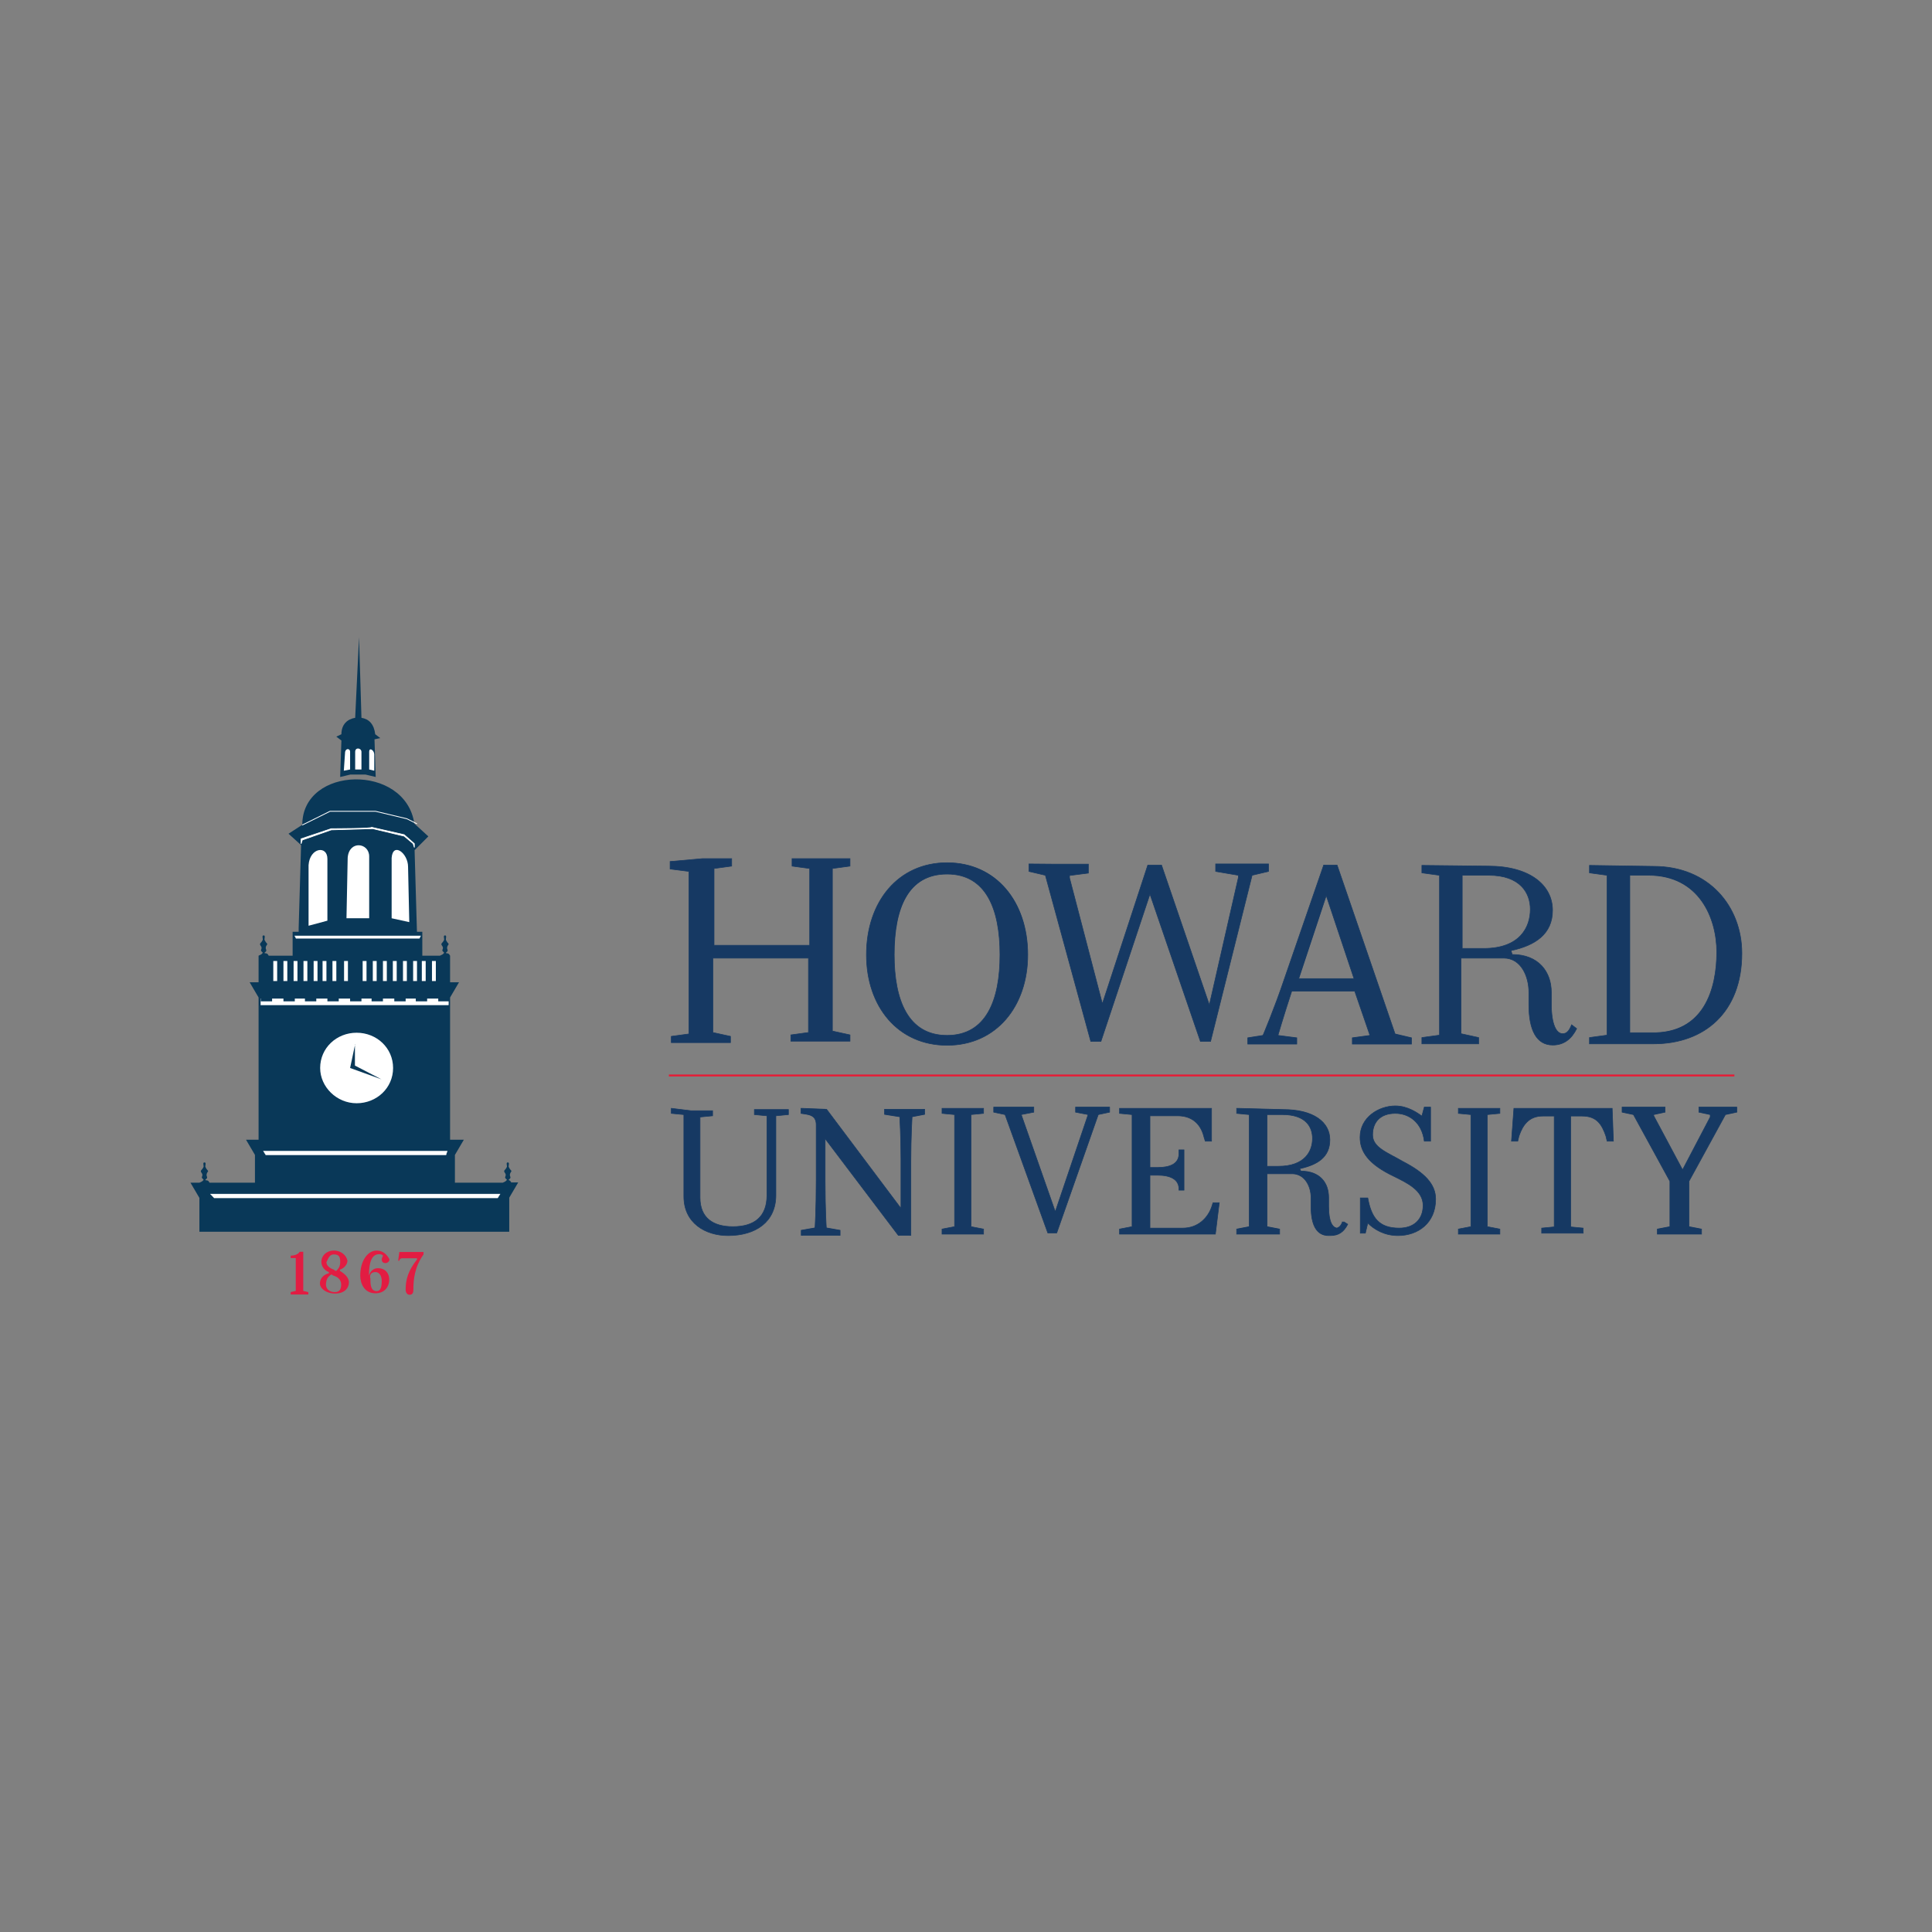 <?xml version="1.0" encoding="utf-8"?>
<!-- Generator: Adobe Illustrator 24.2.0, SVG Export Plug-In . SVG Version: 6.00 Build 0)  -->
<svg version="1.1" id="Layer_1" xmlns="http://www.w3.org/2000/svg" xmlns:xlink="http://www.w3.org/1999/xlink" x="0px" y="0px"
	 viewBox="0 0 1000 1000" style="enable-background:new 0 0 1000 1000;" xml:space="preserve">
<rect x="0" y="0" width="1000" height="1000" fill="#808080" stroke="none"/>
<style type="text/css">
	.st0{fill:#093858;}
	.st1{fill:#FFFFFF;}
	.st2{fill:none;stroke:#FFFFFF;stroke-width:0.135;stroke-miterlimit:6.25;}
	.st3{fill:none;stroke:#FFFFFF;stroke-width:0.337;stroke-miterlimit:6.25;}
	.st4{fill:none;stroke:#FFFFFF;stroke-width:0.272;stroke-miterlimit:6.25;}
	.st5{fill:none;stroke:#E41D37;stroke-width:0.813;stroke-miterlimit:6.25;}
	.st6{fill:#163963;stroke:#163963;stroke-width:0.249;stroke-miterlimit:5;}
	.st7{fill:#E21C42;}
</style>
<g transform="matrix(1.25 0 0 -1.25 -314.83 256.65)">
	<g transform="translate(.434 .289)">
		<g>
			<path class="st0" d="M463.2-284.7L463.2-284.7c-0.5,1-1,1-1,1c-0.5,0.5,1,0.5,0.5,1.6c-0.5,1,0.5,2.1,0.5,2.1
				c0,0.5-0.5,0.5-1,1.6c-0.5,0.5,0.5,2.1-0.5,2.1l0,0c-1,0,0-1.6-0.5-2.1c-0.5-1-1-1-1-1.6c0-0.5,1-1,0.5-2.1s1-1,0.5-1.6
				c-0.5-0.5-0.5-0.5-1.6-1l0,0h-19.8v11.5l3.7,6.3h-5.7v58.9l3.7,6.3h-3.7v11l0,0l0,0c-0.5,1-1,1-1.6,1c-0.5,0.5,1,0.5,0.5,1.6
				c-0.5,1,0.5,2.1,0.5,2.1c0,0.5-0.5,0.5-1,1.6c-0.5,0.5,0.5,2.1-0.5,2.1l0,0c-1,0,0-1.6-0.5-2.1c-0.5-1-1-1-1-1.6
				c0-0.5,1-1,0.5-2.1c-0.5-1,1-1,0.5-1.6c-0.5-0.5-0.5-0.5-1.6-1h-7.3v9.9h-53.7v-9.9h-9.9c-0.5,1-1,1-1.6,1
				c-0.5,0.5,1,0.5,0.5,1.6c-0.5,1,0.5,2.1,0.5,2.1c0,0.5-0.5,0.5-1,1.6c-0.5,0.5,0.5,2.1-0.5,2.1l0,0c-1,0,0-1.6-0.5-2.1
				c-0.5-1-1-1-1-1.6c0-0.5,1-1,0.5-2.1c-0.5-1,1-1,0.5-1.6c-0.5-0.5-0.5-0.5-1.6-1l0,0v-11h-3.7l3.7-6.3v-58.9h-5.2l3.7-6.3v-11.5
				h-19.3h0.5c-0.5,1-1,1-1.6,1c-0.5,0.5,1,0.5,0.5,1.6c-0.5,1,0.5,2.1,0.5,2.1c0,0.5-0.5,0.5-1,1.6c-0.5,0.5,0.5,2.1-0.5,2.1l0,0
				c-1,0,0-1.6-0.5-2.1c-0.5-1-1-1-1-1.6c0-0.5,1-1,0.5-2.1c-0.5-1,1-1,0.5-1.6c-0.5-0.5-0.5-0.5-1.6-1h0.5h-4.2l3.7-6.3V-305h128.3
				v14.1l3.7,6.3H463.2L463.2-284.7z"/>
			<path class="st0" d="M428.8-141.3L423-136c-3.7,25-46.4,24-46.4-0.5l-5.7-3.7l5.2-4.7l-1-34.4v-1.6l49-0.5l-1,34.4L428.8-141.3
				L428.8-141.3z"/>
			<path class="st0" d="M408.9-100.6l-2.1,1.6c-0.5,4.2-2.6,6.3-5.7,6.8l0,0l-1,33.4l-1.6-33.4l0,0c-3.1-0.5-5.7-2.6-5.7-6.8l-2.1-1
				l2.1-1.6l-0.5-14.6v-0.5l4.2,1h6.3l4.2-1l-0.5,15.6L408.9-100.6L408.9-100.6L408.9-100.6z"/>
		</g>
		<path class="st1" d="M338.6-289.4h119.9l-1-1.6H340.1L338.6-289.4L338.6-289.4z"/>
		<path class="st2" d="M338.6-289.4h119.9l-1-1.6H340.1L338.6-289.4L338.6-289.4z"/>
		<path class="st1" d="M360.5-271.6h76.1l-0.5-1.6h-74.6L360.5-271.6L360.5-271.6z"/>
		<path class="st2" d="M360.5-271.6h76.1l-0.5-1.6h-74.6L360.5-271.6L360.5-271.6z"/>
		<path class="st1" d="M373.5-182.5h52.1l-0.5-1H374L373.5-182.5L373.5-182.5z"/>
		<path class="st2" d="M373.5-182.5h52.1l-0.5-1H374L373.5-182.5L373.5-182.5z"/>
		<g>
			<path class="st1" d="M414.2-237.2c0-8.3-6.8-14.6-15.1-14.6c-8.3,0-15.1,6.8-15.1,14.6c0,8.3,6.8,14.6,15.1,14.6
				C407.4-222.6,414.2-228.9,414.2-237.2"/>
			<path class="st1" d="M394.9-175.2h9.4v25.6c0,5.7-8.3,6.8-8.9-0.5L394.9-175.2L394.9-175.2z"/>
			<path class="st1" d="M379.2-178.3l7.8,2.1v25.6c0,5.7-7.3,4.7-7.8-2.6V-178.3L379.2-178.3z"/>
			<path class="st1" d="M413.6-175.2l7.3-1.6l-0.5,22.9c0,5.7-6.3,10.4-6.8,3.7V-175.2L413.6-175.2z"/>
			<path class="st1" d="M398.5-113.6h2.6v7.3c0,1.6-2.6,2.1-2.6,0V-113.6L398.5-113.6z"/>
			<path class="st1" d="M393.8-114.1l2.6,0.5v7.3c0,1.6-2.1,1.6-2.1-0.5L393.8-114.1L393.8-114.1z"/>
			<path class="st1" d="M404.3-113.6l2.1-0.5v6.8c0,1.6-2.1,3.1-2.1,1V-113.6L404.3-113.6z"/>
		</g>
		<path class="st0" d="M398.5-227.3l-2.1-9.9l13-4.7l-11,5.7V-227.3L398.5-227.3z"/>
		<path class="st3" d="M376.6-136.6l11.5,5.7h18.8l13-3.1l4.2-2.1"/>
		<path class="st1" d="M388.6-138.1l-12.5-4.2v-2.1l0.5,1.6l12,4.2l17.2,0.5l13-3.1l3.7-3.1l0.5-1.6v1.6l-4.2,3.7l-13.6,3.1
			C406.3-138.1,388.6-138.1,388.6-138.1"/>
		<path class="st4" d="M388.6-138.1l-12.5-4.2v-2.1l0.5,1.6l12,4.2l17.2,0.5l13-3.1l3.7-3.1l0.5-1.6v1.6l-4.2,3.7l-13.6,3.1
			C406.3-138.1,388.6-138.1,388.6-138.1L388.6-138.1z"/>
		<path class="st1" d="M359.4-211.1h77.7v2.6h-77.7V-211.1L359.4-211.1z"/>
		<path class="st2" d="M359.4-211.1h77.7v2.6h-77.7V-211.1L359.4-211.1z"/>
		<path class="st0" d="M359.4-208v-1.6h4.7v1.6H359.4z M368.8-208v-1.6h4.7v1.6H368.8z M377.7-208v-1.6h4.7v1.6H377.7z M387-208
			v-1.6h4.7v1.6H387z M396.4-208v-1.6h4.7v1.6H396.4z M405.3-208v-1.6h4.7v1.6H405.3z M414.7-208v-1.6h4.7v1.6H414.7z M423.6-208
			v-1.6h4.7v1.6H423.6z M432.9-208v-1.6h4.7v1.6H432.9z"/>
		<g>
			<path class="st1" d="M366.2-201.2h-1.6v8.3h1.6V-201.2z"/>
			<path class="st1" d="M370.4-201.2h-1.6v8.3h1.6V-201.2z"/>
			<path class="st1" d="M374.5-201.2H373v8.3h1.6V-201.2z"/>
			<path class="st1" d="M378.7-201.2h-1.6v8.3h1.6V-201.2z"/>
			<path class="st1" d="M382.9-201.2h-1.6v8.3h1.6V-201.2z"/>
			<path class="st1" d="M386.5-201.2H385v8.3h1.6V-201.2z"/>
			<path class="st1" d="M390.7-201.2h-1.6v8.3h1.6V-201.2z"/>
			<path class="st1" d="M394.9-201.2h-1v8.3h1.6v-8.3H394.9z"/>
			<path class="st1" d="M403.2-201.2h-1.6v8.3h1.6V-201.2z"/>
			<path class="st1" d="M407.4-201.2h-1.6v8.3h1.6V-201.2z"/>
			<path class="st1" d="M411.6-201.2H410v8.3h1.6V-201.2z"/>
			<path class="st1" d="M415.7-201.2h-1.6v8.3h1.6V-201.2z"/>
			<path class="st1" d="M419.9-201.2h-1.6v8.3h1.6V-201.2z"/>
			<path class="st1" d="M424.1-201.2h-1.6v8.3h1.6V-201.2z"/>
			<path class="st1" d="M427.7-201.2h-1.6v8.3h1.6V-201.2z"/>
			<path class="st1" d="M431.9-201.2h-1.6v8.3h1.6V-201.2z"/>
		</g>
		<path class="st5" d="M528.4-240.3h441.2"/>
		<path class="st6" d="M528.9-151.7v-3.1l7.8-1v-67.3l-7.3-1v-2.6h12.5h12v2.6l-7.3,1.6v30.8h39.6v-30.8l-7.3-1v-2.6h12.5h12v2.6
			l-7.3,1.6v67.3l7.3,1v3.1h-12h-12v-3.1l7.3-1v-31.8h-39.6v31.8l7.3,1v3.1h-12L528.9-151.7L528.9-151.7z M643.6-152.2
			c-20.3,0-33.4-16.2-33.4-38.1c0-21.4,13-37.5,33.4-37.5s33.4,16.2,33.4,37.5S663.9-152.2,643.6-152.2z M677.5-152.7v-3.1l6.8-1.6
			l18.8-68.8h4.2l20.3,61l20.9-61h4.2l17.2,68.8l6.8,1.6v3.1h-10.4h-11.5v-3.1l9.4-1.6v-1l-12-52.7l-19.8,57.9h-5.7l-18.8-57.4
			l-13.6,52.1v1l7.8,1v3.7h-13L677.5-152.7L677.5-152.7z M800-153.3l-16.2-46.9c-4.2-12.5-8.9-23.5-8.9-23.5l-6.3-1v-2.6h9.4h10.4
			v2.6l-7.8,1c0,0,2.1,7.3,5.7,18.3h26.6l6.3-18.3l-7.3-1v-2.6h12h12v2.6l-6.8,1.6l-24,69.9H800L800-153.3z M840.2-153.3v-3.1l7.3-1
			v-66.2l-7.3-1v-2.6h12h11.5v2.6l-7.3,1.6v31.3h17.7c7.3,0,10.4-7.8,10.4-14.1v-5.2c0-10.4,3.1-16.7,9.9-16.7
			c4.7,0,7.8,2.6,9.9,6.8l-2.1,1.6c-1-2.6-2.1-3.7-3.7-3.7c-2.6,0-4.7,3.7-4.7,12.5v4.7c0,8.3-5.2,15.6-16.2,15.6l-0.5,1.6
			c9.9,2.1,17.2,6.8,17.2,16.7c0,10.4-9.4,18.3-26.6,18.3L840.2-153.3L840.2-153.3z M909.6-153.3v-3.1l7.3-1v-66.2l-7.3-1v-2.6h12
			h14.6c20.9,0,36.5,13,36.5,37.5c0,19.3-13.6,36-36.5,36L909.6-153.3L909.6-153.3z M643.6-156.9c16.2,0,21.9-14.6,21.9-33.4
			c0-18.8-5.7-33.4-21.9-33.4c-16.2,0-21.9,14.6-21.9,33.4C621.7-171,627.4-156.9,643.6-156.9z M856.9-157.4h11
			c13,0,17.2-7.3,17.2-14.1c0-7.3-4.2-16.2-19.3-16.2h-8.9L856.9-157.4L856.9-157.4z M934.6-157.4c20.9,0,28.2-17.7,28.2-31.8
			c0-15.1-5.2-33.9-27.1-33.4h-9.4v65.2H934.6L934.6-157.4z M800.6-165.8l11.5-34.4h-22.9C788.6-200.2,800.6-165.8,800.6-165.8z
			 M829.2-252.9c-6.8,0-14.6-4.7-14.6-13c0-5.7,3.1-11,14.1-16.2c5.2-2.6,12-5.7,12-12c0-5.7-3.7-9.4-9.9-9.4
			c-8.3,0-11.5,4.2-13,12.5h-3.1v-14.6h2.1l1,4.2c2.6-2.6,6.8-5.2,12.5-5.2c8.3,0,15.6,5.2,15.6,15.1c0,6.3-4.7,11-13.6,15.6
			c-6.3,3.7-12.5,5.7-12.5,11c0,5.2,3.1,8.9,9.4,8.9c5.7,0,11-3.7,12-11.5h2.6v14.1h-2.6l-1-3.7C838.6-256,834.5-252.9,829.2-252.9
			L829.2-252.9z M923.6-253.4v-2.1l4.7-1l15.1-27.6v-18.8l-5.2-1v-2.1h8.9h8.9v2.1l-5.2,1v18.8l15.1,27.6l4.7,1v2.1h-6.3H956v-2.1
			l4.7-1v-1l-12-22.9L936.2-257v0.5l4.7,1v2.1H932L923.6-253.4L923.6-253.4z M662.9-253.4v-2.1l4.7-1l17.7-49h3.7l17.2,49l4.7,1v2.1
			h-6.3h-7.8v-2.1l5.2-1l-13.6-40.2l-14.1,40.2l5.2,1v2.1h-8.3H662.9L662.9-253.4z M529.4-253.9v-2.1l5.2-0.5v-33.9
			c0-11,8.9-16.2,18.3-16.2c11.5,0,19.8,5.7,19.8,16.7v32.9l5.2,0.5v2.1h-6.8h-7.3v-2.1l5.2-0.5v-32.9c0-8.9-5.2-13-14.1-13
			c-8.3,0-13.6,3.7-13.6,12v33.4l5.2,0.5v2.1h-8.9L529.4-253.9L529.4-253.9z M583.6-253.9v-2.1c3.1-0.5,6.3-0.5,6.3-4.7v-22.9
			c0-13-0.5-19.8-0.5-19.8l-5.7-1v-2.1h8.3h7.3v2.1l-5.7,1c0,0-0.5,6.8-0.5,19.3v18.3l30.8-40.7h4.7v30.8c0,9.9,0.5,18.3,0.5,18.3
			l5.2,1v2.1h-8.3h-7.8v-2.1l6.3-1c0,0,0.5-8.3,0.5-17.7v-20.9l-31.3,41.7L583.6-253.9L583.6-253.9z M641.5-253.9v-2.1l5.2-0.5
			v-46.4l-5.2-1v-2.1h8.9h8.3v2.1l-5.2,1v46.4l5.2,0.5v2.1h-8.3H641.5L641.5-253.9z M715-253.9v-2.1l5.2-0.5v-46.4l-5.2-1v-2.1h8.9
			h30.8l1.6,13h-2.6l-0.5-1.6c-1.6-4.7-5.7-8.9-12-8.9h-13.6v21.9h3.1c5.2,0,8.9-1.6,8.9-5.7v-0.5h2.1v16.7h-2.1v-1.6
			c0-4.2-3.7-5.7-8.9-5.7h-3.1v21.4H739c6.8,0,9.9-4.2,11-8.9l0.5-1.6h2.6v13.6H715L715-253.9z M764.1-253.9v-2.1l5.2-0.5v-46.4
			l-5.2-1v-2.1h8.9h8.3v2.1l-5.2,1v21.9h11c5.2,0,7.8-5.2,7.8-9.9v-3.7c0-7.3,2.1-12,7.3-12c3.7,0,5.7,1.6,7.3,4.7l-1.6,1
			c-0.5-1.6-1.6-2.6-2.6-2.6c-2.1,0-3.7,2.6-3.7,8.9v3.7c0,6.3-3.7,11-11.5,11l-0.5,1c7.3,1.6,12.5,4.7,12.5,12
			c0,7.3-6.8,12.5-19.3,12.5L764.1-253.9L764.1-253.9z M855.3-253.9v-2.1l5.2-0.5v-46.4l-5.2-1v-2.1h8.9h8.3v2.1l-5.2,1v46.4
			l5.2,0.5v2.1h-8.3H855.3L855.3-253.9z M878.3-253.9l-1-13.6h2.6l0.5,2.1c1.6,4.7,4.2,8.3,9.9,8.3h4.7v-45.9l-5.2-0.5v-2.1h8.9h8.3
			v2.1l-5.2,0.5v45.9h4.7c6.3,0,8.3-3.7,9.9-8.3l0.5-2.1h2.6l-1,13.6H878.3L878.3-253.9z M776.1-256.5h6.3c9.9,0,12.5-5.2,12.5-9.9
			c0-5.2-3.1-11.5-14.1-11.5h-4.7V-256.5L776.1-256.5z M528.9-151.7v-3.1l7.8-1v-67.3l-7.3-1v-2.6h12.5h12v2.6l-7.3,1.6v30.8h39.6
			v-30.8l-7.3-1v-2.6h12.5h12v2.6l-7.3,1.6v67.3l7.3,1v3.1h-12h-12v-3.1l7.3-1v-31.8h-39.6v31.8l7.3,1v3.1h-12L528.9-151.7
			L528.9-151.7z M643.6-152.2c-20.3,0-33.4-16.2-33.4-38.1c0-21.4,13-37.5,33.4-37.5s33.4,16.2,33.4,37.5
			C677-168.4,663.9-152.2,643.6-152.2z M677.5-152.7v-3.1l6.8-1.6l18.8-68.8h4.2l20.3,61l20.9-61h4.2l17.2,68.8l6.8,1.6v3.1h-10.4
			h-11.5v-3.1l9.4-1.6v-1l-12-52.7l-19.8,57.9h-5.7l-18.8-57.4l-13.6,52.1v1l7.8,1v3.7h-13L677.5-152.7L677.5-152.7z M799.5-153.3
			l-16.2-46.9c-4.2-12.5-8.9-23.5-8.9-23.5l-6.3-1v-2.6h9.4h10.4v2.6l-7.8,1c0,0,2.1,7.3,5.7,18.3h26.6l6.3-18.3l-7.3-1v-2.6h12h12
			v2.6l-6.8,1.6l-24,69.9H799.5L799.5-153.3z M840.2-153.3v-3.1l7.3-1v-66.2l-7.3-1v-2.6h12h11.5v2.6l-7.3,1.6v31.3h17.7
			c7.3,0,10.4-7.8,10.4-14.1v-5.2c0-10.4,3.1-16.7,9.9-16.7c4.7,0,7.8,2.6,9.9,6.8l-2.1,1.6c-1-2.6-2.1-3.7-3.7-3.7
			c-2.6,0-4.7,3.7-4.7,12.5v4.7c0,8.3-5.2,15.6-16.2,15.6l-0.5,1.6c9.9,2.1,17.2,6.8,17.2,16.7c0,10.4-9.4,18.3-26.6,18.3
			L840.2-153.3L840.2-153.3z M909.6-153.3v-3.1l7.3-1v-66.2l-7.3-1v-2.6h12h14.6c20.9,0,36.5,13,36.5,37.5c0,19.3-13.6,36-36.5,36
			L909.6-153.3L909.6-153.3z M643.6-156.9c16.2,0,21.9-14.6,21.9-33.4c0-18.8-5.7-33.4-21.9-33.4c-16.2,0-21.9,14.6-21.9,33.4
			C621.2-171,627.4-156.9,643.6-156.9z M856.9-157.4h11c13,0,17.2-7.3,17.2-14.1c0-7.3-4.2-16.2-19.3-16.2h-8.9L856.9-157.4
			L856.9-157.4z M934.1-157.4c20.9,0,28.2-17.7,28.2-31.8c0-15.1-5.2-33.9-27.1-33.4h-9.4v65.2H934.1L934.1-157.4z M800.6-165.8
			l11.5-34.4h-22.9L800.6-165.8z M829.2-252.9c-6.8,0-14.6-4.7-14.6-13c0-5.7,3.1-11,14.1-16.2c5.2-2.6,12-5.7,12-12
			c0-5.7-3.7-9.4-9.9-9.4c-8.3,0-11.5,4.2-13,12.5h-3.1v-14.6h2.1l1,4.2c2.6-2.6,6.8-5.2,12.5-5.2c8.3,0,15.6,5.2,15.6,15.1
			c0,6.3-4.7,11-13.6,15.6c-6.3,3.7-12.5,5.7-12.5,11c0,5.2,3.1,8.9,9.4,8.9c5.7,0,11-3.7,12-11.5h2.6v14.1h-2.6l-1-3.7
			C838.6-256,834.5-252.9,829.2-252.9L829.2-252.9z M923.1-253.4v-2.1l4.7-1l15.1-27.6v-18.8l-5.2-1v-2.1h8.9h8.3v2.1l-5.2,1v18.8
			l15.1,27.6l4.7,1v2.1h-6.3h-8.3v-2.1l4.7-1v-1l-12-22.9L935.1-257v0.5l4.7,1v2.1h-8.9L923.1-253.4L923.1-253.4z M662.9-253.4v-2.1
			l4.7-1l17.7-49h3.7l17.2,49l4.7,1v2.1h-6.3h-7.8v-2.1l5.2-1l-13.6-40.2l-14.1,40.2l5.2,1v2.1h-8.3H662.9L662.9-253.4z
			 M529.4-253.9v-2.1l5.2-0.5v-33.9c0-11,8.9-16.2,18.3-16.2c11.5,0,19.8,5.7,19.8,16.7v32.9l5.2,0.5v2.1h-6.8h-7.3v-2.1l5.2-0.5
			v-32.9c0-8.9-5.2-13-14.1-13c-8.3,0-13.6,3.7-13.6,12v33.4l5.2,0.5v2.1h-8.9L529.4-253.9L529.4-253.9z M583.1-253.9v-2.1
			c3.1-0.5,6.3-0.5,6.3-4.7v-22.9c0-13-0.5-19.8-0.5-19.8l-5.7-1v-2.1h8.3h7.3v2.1l-5.7,1c0,0-0.5,6.8-0.5,19.3v18.3l30.8-40.7h4.7
			v30.8c0,9.9,0.5,18.3,0.5,18.3l5.2,1v2.1h-8.3h-7.8v-2.1l6.3-1c0,0,0.5-8.3,0.5-17.7v-20.9L593-254.4L583.1-253.9L583.1-253.9z
			 M641.5-253.9v-2.1l5.2-0.5v-46.4l-5.2-1v-2.1h8.9h8.3v2.1l-5.2,1v46.4l5.2,0.5v2.1h-8.3H641.5L641.5-253.9z M715-253.9v-2.1
			l5.2-0.5v-46.4l-5.2-1v-2.1h8.9h30.8l1.6,13h-2.6l-0.5-1.6c-1.6-4.7-5.7-8.9-12-8.9h-13.6v21.9h3.1c5.2,0,8.9-1.6,8.9-5.7v-0.5
			h2.1v16.7h-2.1v-1.6c0-4.2-3.7-5.7-8.9-5.7h-3.1v21.4H739c6.8,0,9.9-4.2,11-8.9l0.5-1.6h2.6v13.6H715L715-253.9z M763.5-253.9
			v-2.1l5.2-0.5v-46.4l-5.2-1v-2.1h8.9h8.3v2.1l-5.2,1v21.9h11c5.2,0,7.8-5.2,7.8-9.9v-3.7c0-7.3,2.1-12,7.3-12
			c3.7,0,5.7,1.6,7.3,4.7l-1.6,1c-0.5-1.6-1.6-2.6-2.6-2.6c-2.1,0-3.7,2.6-3.7,8.9v3.7c0,6.3-3.7,11-11.5,11l-0.5,1
			c7.3,1.6,12.5,4.7,12.5,12c0,7.3-6.8,12.5-19.3,12.5L763.5-253.9L763.5-253.9z M855.3-253.9v-2.1l5.2-0.5v-46.4l-5.2-1v-2.1h8.9
			h8.3v2.1l-5.2,1v46.4l5.2,0.5v2.1h-8.3H855.3L855.3-253.9z M878.3-253.9l-1-13.6h2.6l0.5,2.1c1.6,4.7,4.2,8.3,9.9,8.3h4.7v-45.9
			l-5.2-0.5v-2.1h8.9h8.3v2.1l-5.2,0.5v45.9h4.7c6.3,0,8.3-3.7,9.9-8.3l0.5-2.1h2.6l-0.5,13.6H878.3L878.3-253.9z M776.1-256.5h6.3
			c9.9,0,12.5-5.2,12.5-9.9c0-5.2-3.1-11.5-14.1-11.5h-4.7V-256.5L776.1-256.5z"/>
		<path class="st7" d="M407.4-312.8c-3.7,0-6.8-4.2-6.8-10.4c0-3.1,1.6-7.3,6.3-7.3c3.7,0,5.7,2.6,5.7,5.7c0,2.6-1.6,4.7-4.7,4.7
			c-1.6,0-3.1-1-3.7-3.1l0,0c0,5.2,1,8.9,4.2,8.9c0.5,0,1,0,1.6-0.5c0-0.5-0.5-1-0.5-1.6c0-1,0.5-1.6,1.6-1.6c0.5,0,1.6,0.5,1.6,1.6
			C411.6-314.4,410-312.8,407.4-312.8L407.4-312.8z M389.7-312.8c-3.1,0-5.2-2.1-5.2-4.7c0-2.1,1.6-3.7,3.1-4.2v-0.5
			c-2.1-0.5-3.7-2.1-3.7-4.2c0-2.1,2.6-4.2,6.3-4.2c3.7,0,5.7,2.1,5.7,4.7c0,2.1-2.1,3.7-3.7,4.7v0.5c1.6,0.5,3.1,2.1,3.1,3.7
			C394.9-314.9,392.8-312.8,389.7-312.8L389.7-312.8z M377.1-313.3h-1.6c-0.5-1-2.1-1.6-3.7-1.6v-1h2.1v-13.6l-2.1-0.5v-1h3.1h4.2v1
			l-2.1,0.5V-313.3z M416.8-313.3l-0.5-3.7h0.5c0,0.5,0.5,1,1,1h6.3v-0.5c-3.7-4.7-4.7-8.3-4.7-12.5c0-1,0.5-2.1,1.6-2.1
			c1,0,1.6,0.5,1.6,2.1c0,4.2,0.5,9.4,4.2,14.6v1H416.8L416.8-313.3z M389.7-314.4c2.1,0,2.6-1,2.6-3.1c0-1.6-0.5-2.6-1.6-3.7
			c-0.5,0-0.5,0-1,0.5c-1.6,0.5-3.1,1.6-3.1,3.1C387.6-315.4,388.1-314.4,389.7-314.4z M406.9-321.7c1.6,0,2.6-1.6,2.6-3.7
			c0-2.6-0.5-4.2-2.1-4.2c-2.6,0-2.6,3.1-2.6,5.2C404.3-322.7,405.3-321.7,406.9-321.7L406.9-321.7z M388.6-322.7
			c0.5,0,0.5-0.5,1-0.5c1.6-0.5,3.1-1.6,3.1-3.7c0-1.6-0.5-3.1-2.6-3.1c-2.6,0-3.7,1.6-3.7,3.1C386.5-324.8,387-323.8,388.6-322.7z"
			/>
	</g>
</g>
</svg>
